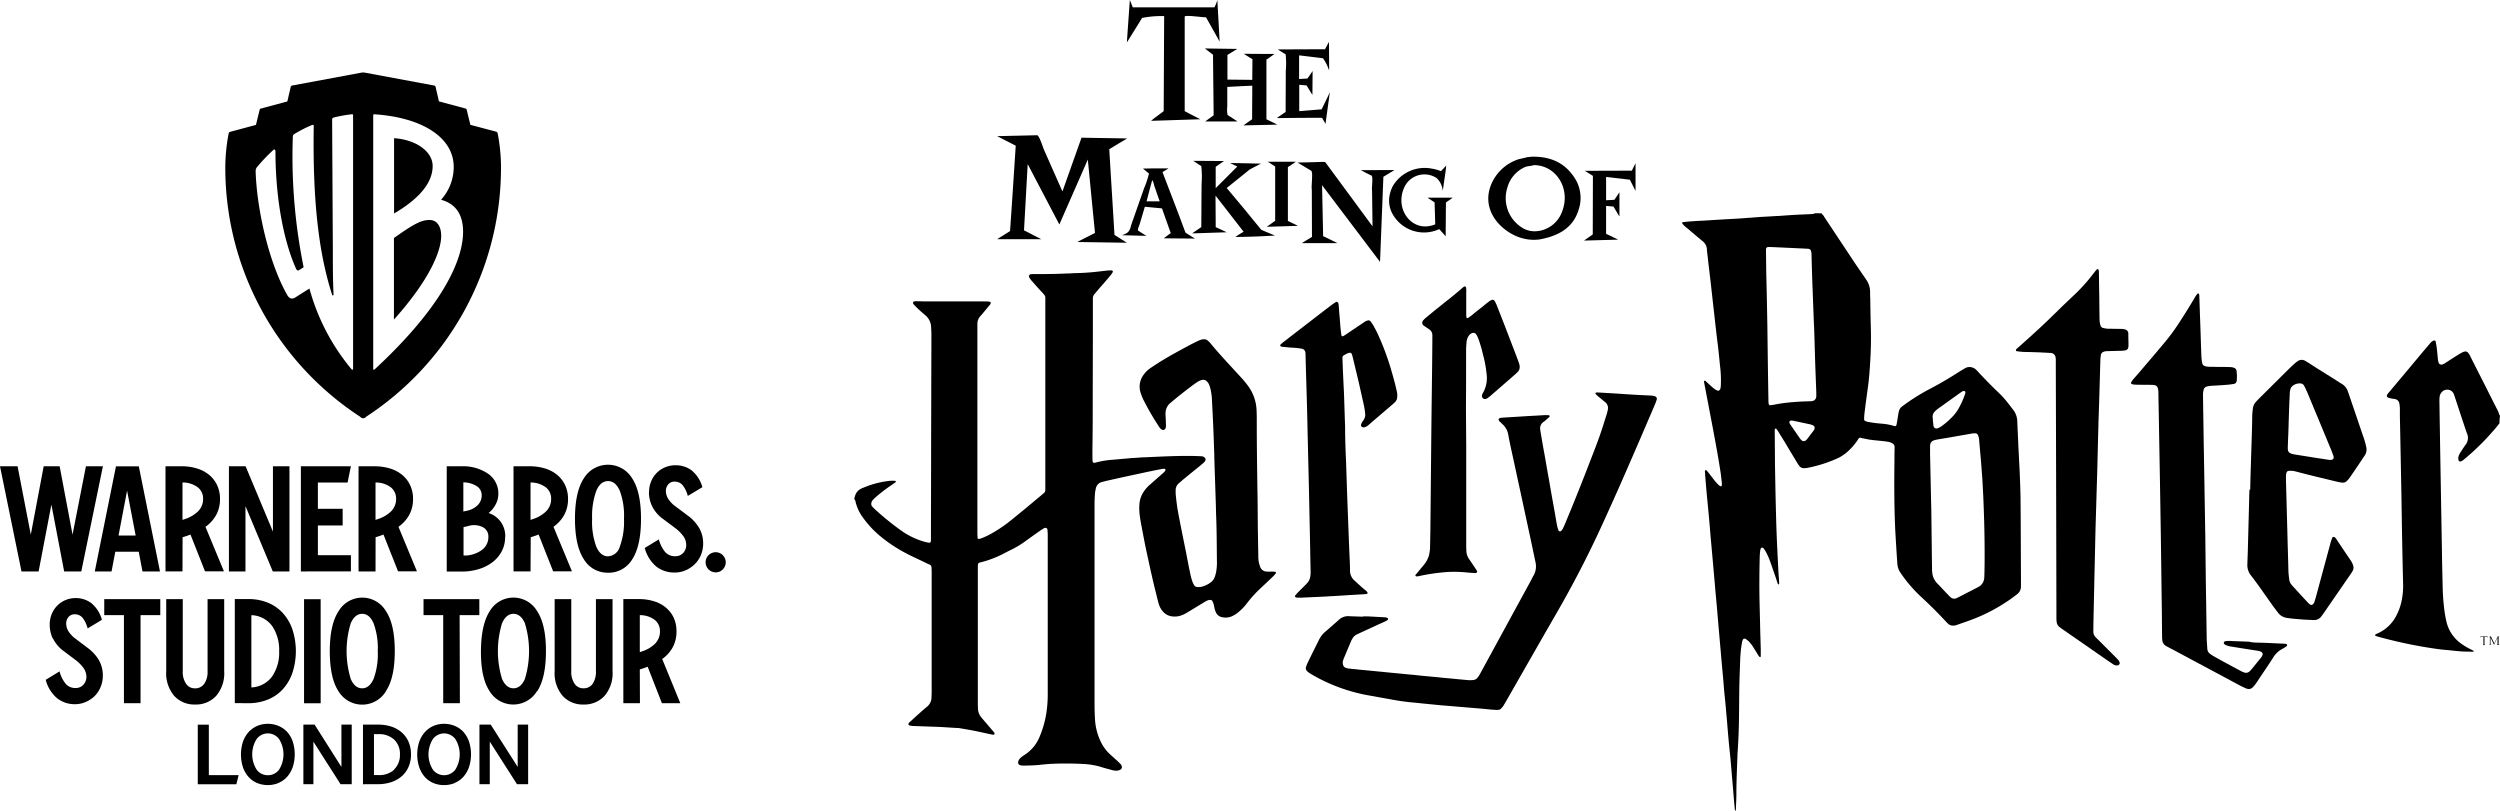 <?xml version="1.0" encoding="UTF-8"?><svg xmlns="http://www.w3.org/2000/svg" height="144.625" viewBox="0 0 445.837 144.625" width="445.837"><g data-name="Group 6"><g><g data-name="Group 5"><g data-name="Group 1"><path d="M234.028,93.656c.41.273.793.52,1.2.793.027,1.313.082,2.6.11,3.911-3.966,1.668-7.274-2.516-5.579-6.453a3.949,3.949,0,0,1,5.825-1.8,3.519,3.519,0,0,1,1.094,2.3c.164-1.121.328-2.242.493-3.391.055-.382.082-.765.137-1.149-.3.328-.629.684-.957,1.011a7.307,7.307,0,0,0-1.7-.465,6.6,6.6,0,0,0-6.891,3.145,6.125,6.125,0,0,0-.629,2.133,4.9,4.9,0,0,0,.548,2.735,6.417,6.417,0,0,0,8.367,2.789c.383.41.766.82,1.121,1.257l.027.028c.027-2,.027-4.02.055-6.043.41-.274.793-.547,1.2-.849h-4.43v.055Z" data-name="Path 1" transform="translate(20.614 -58.355)"/><path d="M185.879,99.867c-.82-.328-1.613-.657-2.433-1.011-.958-1.149-1.915-2.324-2.844-3.473-1.121-1.34-2.215-2.653-3.336-3.993,1.367-1.094,2.735-2.187,4.074-3.281.657-.355,1.341-.711,2-1.039a.084.084,0,0,0,.055-.027c-1.832-.027-3.692-.082-5.524-.11.41.219.82.41,1.231.6,0,.027.028.027.028.055L175.3,91.418v-3.8c.493-.355.984-.684,1.477-1.039h.055c-1.859,0-3.692-.028-5.551-.028.493.3.957.629,1.45.93a17.214,17.214,0,0,1,.055,3.172c-.027,2.571-.027,5.141-.055,7.711l-1.559,1.067c0,.027-.027.027-.027.054,2.024-.054,4.047-.137,6.071-.191v-.028c-.629-.3-1.258-.6-1.915-.9,0-1.859-.028-3.719-.028-5.578h.028c1.668,2.133,3.308,4.265,4.977,6.4-.493.3-.985.6-1.477.929,2.378,0,4.73-.11,7.082-.246Zm-7.055.355Z" data-name="Path 2" transform="translate(41.5 -57.866)"/><path d="M196.108,97.367v-9.6c.437-.3.875-.6,1.34-.9,0-.028,0-.028.028-.055h-4.949c.437.273.875.574,1.312.847v9.68c-.465.328-.958.684-1.422,1.012,0,.027-.027.027-.027.055l5.469-.164v-.027c-.6-.273-1.176-.573-1.751-.847" data-name="Path 3" transform="translate(33.568 -57.964)"/><path d="M138.785,79.838c-2.707-.055-5.442-.083-8.149-.137-1.121,3.172-2.242,6.317-3.364,9.488v.055h-.055c-1.094-2.461-2.188-4.922-3.281-7.411-.246-.574-.738-2.269-1.176-2.57l-7.164.164c1.094.575,2.187,1.121,3.308,1.7-.328,5.059-.656,10.145-1.011,15.231-.738.466-1.477.929-2.187,1.367a.1.1,0,0,0-.028.082h7.793c-1.039-.52-2.051-1.067-3.09-1.586.219-3.91.437-7.848.656-11.758h.028c1.859,3.555,3.746,7.136,5.606,10.692h.027c1.668-3.829,3.364-7.656,5.032-11.484,0-.028.027-.055.027-.083.437,4.375.848,8.751,1.285,13.1-1.011.52-2.051,1.039-3.063,1.559a.086.086,0,0,0-.027.055c2.925.055,5.852.082,8.778.137l-2.215-1.4c-.3-5.086-.629-10.2-.929-15.286,1.039-.629,2.078-1.258,3.145-1.887.026.028.026,0,.054-.026" data-name="Path 4" transform="translate(62.235 -55.146)"/><path d="M212.365,88.331h0c.656.355,1.285.683,1.941.985.273.6-.055,1.969.055,2.735.028,2.106.055,4.211.082,6.29-2.817-3.8-5.606-7.6-8.422-11.43-.082-.082-.41-.055-.575-.055-1.449.055-2.925.081-4.375.11.82.491,1.668,1.011,2.488,1.5.3.656-.081,2.516.055,3.39,0,2.789.028,5.578.028,8.368-.575.356-1.149.711-1.7,1.04-.027.027-.055.054-.055.081h6.262v-.027c-.82-.41-1.668-.82-2.516-1.23-.055-3.035-.137-6.07-.191-9.078q5.168,6.85,10.337,13.672c.191-5.058.41-10.118.6-15.176l1.887-1.149c0-.027.028-.027.028-.055l-5.933.026Z" data-name="Path 5" transform="translate(30.327 -57.979)"/><path d="M155.537,94.6c.328-1.257.656-2.516,1.012-3.8.219.191.3.766.383,1.039.328.9.629,1.832.957,2.735h-2.351V94.6Zm6.946,5.551c-.328-.875-.656-1.75-.985-2.652-1.039-2.735-2.078-5.442-3.117-8.149.328-.191.684-.41,1.012-.6,0-.028.028-.028.028-.055h-2.3c-.738,0-1.477.028-2.215.028l1.067.9a16.441,16.441,0,0,1-.875,2.626c-.684,1.942-1.367,3.91-2.051,5.852-.519,1.34-.3,2-1.777,2.461,0,.028,0,.028-.027.055,1.422.027,2.844.081,4.266.109-.52-.328-1.011-.629-1.5-.957-.055-.355.246-.875.328-1.2q.45-1.517.9-3.035c1.039.11,2.051.191,3.063.3.519,1.477,1.039,2.954,1.559,4.4-.383.273-.766.574-1.149.847-.027.027-.027.054-.055.081,1.832.027,3.637.027,5.469.055v-.028c-.546-.355-1.094-.683-1.64-1.038" data-name="Path 6" transform="translate(48.928 -58.665)"/><path d="M204.633,61.715c-.465,1.011-.957,2-1.449,3.008-1.34.11-2.652.219-3.993.328v-4.7c.438.027.876.081,1.313.109.328.548.684,1.121,1.039,1.7v.027c0-1.422.028-2.872.028-4.294-.3.465-.6.9-.929,1.34l-1.477.082V55.1c.985.109,2,.246,2.981.355l1.285.165a7.976,7.976,0,0,1,1.039,2.051c.027,0,.027.027.055.027,0-1.668-.028-3.336-.028-5-.246.437-.465.875-.711,1.313-2.817,0-5.605.028-8.422.028.465.3.93.6,1.4.874a15.387,15.387,0,0,1,.027,2.981c0,2.433-.027,4.867-.027,7.3-.52.355-1.012.683-1.5,1.038,0,.028-.027.028-.027.055,2.68-.027,5.332-.055,8.012-.055.191.329.41.684.6,1.039,0,.028.028.028.028.055.245-1.885.518-3.745.765-5.6Z" data-name="Path 7" transform="translate(32.509 -45.227)"/><path d="M187.543,68.1c-.629-.3-1.231-.6-1.86-.9V56.563c.493-.328.958-.683,1.45-1.011h.055c-1.832,0-3.664-.027-5.5-.027v.027c.493.3.985.629,1.5.929,0,1.23-.028,2.461-.028,3.692-1.477-.028-2.953-.028-4.43-.055v-4.4c.6-.355,1.175-.711,1.75-1.067h.055l-5.824-.082c.492.382.957.738,1.449,1.121.027,3.61.081,7.192.11,10.8-.493.356-.958.684-1.422,1.039,0,.027-.028.027-.028.054h5.66v-.027c-.575-.383-1.149-.738-1.723-1.121a4.7,4.7,0,0,1-.055-1.531V61.429c1.477-.082,2.953-.164,4.43-.218h.027c0,2-.027,3.992-.027,5.988-.52.356-1.039.711-1.531,1.094,1.968-.054,3.965-.081,5.934-.137a.036.036,0,0,1,0-.053m-5.962.192Z" data-name="Path 8" transform="translate(40.165 -45.927)"/><path d="M169.135,48.245h0v0Zm-1.012-6.152H153.549c-.164-.438-.328-.876-.52-1.312-.164,2.515-.355,5.031-.52,7.519h.028c.9-1.449,1.8-2.872,2.679-4.32a17.727,17.727,0,0,1,3.938-.328c-.028,5.66-.055,11.293-.082,16.953-.711.547-1.449,1.067-2.16,1.641l-.082.081c2.925-.081,5.825-.191,8.723-.273v-.028c-.9-.464-1.8-.929-2.734-1.422v-16.9c.52-.246,2.953.164,3.8.164.821,1.45,1.641,2.9,2.434,4.348-.137-2.461-.273-4.95-.41-7.41a8.62,8.62,0,0,1-.52,1.286" data-name="Path 9" transform="translate(48.455 -40.781)"/><path d="M291.783,87.249q-.328.656-.656,1.312c-2.789,0-5.551.028-8.34.028v.027c.465.3.93.574,1.4.875,0,3.473-.028,6.973-.028,10.446-.493.328-.957.656-1.449,1.011l-.082.082,6.016-.164v-.027c-.684-.328-1.4-.684-2.106-1.012V94.85c.437.027.875.082,1.312.11.355.574.684,1.121,1.012,1.7.027.027.027.027.055.027V92.417c-.3.465-.6.9-.9,1.341l-1.477.081V89.683c1.423.164,2.816.328,4.238.493.328.656.684,1.339,1.012,2V87.249Z" data-name="Path 10" transform="translate(-.116 -58.127)"/><path d="M268.527,95.105a5.284,5.284,0,0,1-4.621,3.555,4.145,4.145,0,0,1-2.57-.656,6.19,6.19,0,0,1-2.6-7.082,5.613,5.613,0,0,1,3.2-3.719c.465-.192,1.012-.137,1.532-.328,3.965,0,6.618,4.183,5.059,8.23m2.407-5.633c-1.477-2.489-3.828-4.185-7.848-4.1-.273.027-.519.055-.793.081-.493.138-1.011.247-1.5.356a7.958,7.958,0,0,0-4.977,4.621c-1.831,4.7,2.024,8.395,5.333,9.407a7.838,7.838,0,0,0,3.254.3c3.172-.548,5.606-1.859,6.726-4.43a9.574,9.574,0,0,0,.548-1.7,6.589,6.589,0,0,0-.739-4.539" data-name="Path 11" transform="translate(10.069 -57.425)"/></g><g data-name="Group 4"><g data-name="Group 2"><path d="M335.365,101.47c.109.219.328.328.437.547s.274.409.382.6c1.7,2.543,3.392,5.114,5.086,7.656.6.9,1.23,1.8,1.832,2.679.082.11.137.219.219.328a3.782,3.782,0,0,1,.711,2.16c0,.383,0,.793.028,1.176.028,1.832.055,3.637.11,5.469.053,2.051,0,4.129-.137,6.179-.083,1.4-.192,2.789-.383,4.184-.219,1.586-.438,3.2-.629,4.786-.028.3-.055.629-.055.957a.353.353,0,0,0,.273.354,2.454,2.454,0,0,0,.6.165c.355.055.738.11,1.093.164.629.082,1.258.11,1.888.191.355.055.738.137,1.094.22.164.027.3.109.465.137a.267.267,0,0,0,.354-.219c.029-.137.055-.246.083-.382.082-.439.136-.876.218-1.342a6.568,6.568,0,0,1,.138-.71,1.506,1.506,0,0,1,.491-.793c.137-.108.3-.218.437-.328a36.744,36.744,0,0,1,4.512-2.817c1.887-.985,3.692-2.051,5.469-3.2l.821-.492a1.6,1.6,0,0,1,1.449-.137,1.636,1.636,0,0,1,.547.328c.218.219.409.41.6.629,1.121,1.2,2.269,2.379,3.446,3.5a14.6,14.6,0,0,1,1.094,1.149c.519.6.984,1.229,1.476,1.859a3.506,3.506,0,0,1,.766,2.131c.054,1.423.137,2.844.19,4.267q.125,2.46.248,4.922c.055,1.367.11,2.734.137,4.129.055,4.948.055,9.9.082,14.819V168a1.7,1.7,0,0,1-.711,1.422,27.027,27.027,0,0,1-2.324,1.641,30.775,30.775,0,0,1-6.4,3.118c-.684.248-1.34.465-2.024.711a1.6,1.6,0,0,1-.629.11,1.265,1.265,0,0,1-.875-.3,5.009,5.009,0,0,1-.383-.382q-2.051-2.214-4.266-4.266a25.329,25.329,0,0,1-3.882-4.485,3.149,3.149,0,0,1-.547-1.559c-.136-1.86-.246-3.746-.355-5.605-.219-4.32-.219-8.669-.164-12.99,0-.738,0-1.475.028-2.215a.765.765,0,0,0-.41-.711,2.258,2.258,0,0,0-.82-.273c-.41-.082-.848-.11-1.258-.164-.6-.054-1.2-.109-1.8-.191-.437-.055-.875-.165-1.314-.247-.163-.026-.3-.082-.464-.11a.353.353,0,0,0-.355.137.613.613,0,0,0-.082.136,10.518,10.518,0,0,1-1.668,2,7.43,7.43,0,0,1-2.024,1.4,24.44,24.44,0,0,1-5.2,1.667,2.984,2.984,0,0,1-.71.083,1.023,1.023,0,0,1-.9-.41c-.164-.219-.3-.437-.437-.656-.684-1.148-1.4-2.323-2.079-3.473-.436-.71-.9-1.449-1.339-2.16a2.714,2.714,0,0,0-.246-.328c-.028-.027-.11-.054-.137-.027a.117.117,0,0,0-.11.109,2.635,2.635,0,0,0-.028.465c.028,2.133.028,4.294.054,6.426q.042,2.216.083,4.43c.054,2.35.109,4.7.191,7.055.082,2.133.191,4.265.3,6.425.027.684.081,1.367.137,2.051,0,.191.028.382.028.547a.327.327,0,0,1-.083.273c-.055.055-.164-.055-.218-.273a4.828,4.828,0,0,1-.192-.6c-.328-.956-.656-1.914-.985-2.843a13.49,13.49,0,0,0-.875-2.051,4.511,4.511,0,0,0-.382-.6.85.85,0,0,0-.246-.192.228.228,0,0,0-.219.055.846.846,0,0,0-.165.355,12.638,12.638,0,0,0-.109,1.423c-.028,1.314-.055,2.652-.055,3.966-.028,2.789.083,5.6.137,8.395.028,1.341.082,2.707.11,4.047V180.5c0,.027-.055.081-.083.11s-.109,0-.137-.029a1.4,1.4,0,0,1-.191-.245c-.219-.328-.41-.684-.629-1.012-.164-.247-.3-.493-.465-.738a7.9,7.9,0,0,0-.6-.74,4.216,4.216,0,0,0-.547-.436.348.348,0,0,0-.574.191,2.251,2.251,0,0,0-.137.465c-.054.355-.109.738-.164,1.093-.054.574-.109,1.148-.137,1.75-.053,1.75-.137,3.5-.164,5.224-.028,1.8-.028,3.582-.055,5.387-.027,2.024-.109,4.074-.247,6.1a4.911,4.911,0,0,0-.027.629c-.082,2.242-.191,4.485-.191,6.727,0,.876-.055,1.75-.082,2.625a.621.621,0,0,1-.137.465,1.206,1.206,0,0,1-.055-.274c-.137-1.367-.246-2.734-.354-4.1-.165-1.779-.3-3.583-.466-5.36q-.122-1.19-.246-2.38c-.054-.629-.11-1.258-.164-1.887-.081-.875-.137-1.75-.219-2.6-.082-.929-.165-1.832-.247-2.762-.055-.629-.136-1.258-.191-1.887-.082-.874-.137-1.75-.219-2.6-.083-.9-.164-1.777-.247-2.68-.081-.849-.137-1.7-.218-2.516-.083-.957-.165-1.888-.248-2.843-.082-.849-.137-1.7-.219-2.517q-.081-.982-.164-1.968c-.082-.9-.165-1.777-.247-2.68-.082-.849-.136-1.694-.218-2.514l-.165-1.888c-.137-1.53-.273-3.063-.41-4.566-.136-1.477-.246-2.954-.382-4.43-.083-.876-.165-1.75-.247-2.6-.055-.575-.11-1.148-.165-1.75-.109-1.23-.219-2.487-.3-3.719a.342.342,0,0,1,.028-.164.2.2,0,0,1,.109-.109c.029,0,.11,0,.137.026l.411.492c.327.438.683.875,1.011,1.313a6.838,6.838,0,0,0,.874.929.688.688,0,0,0,.192.11.179.179,0,0,0,.246-.137,3.629,3.629,0,0,0,0-.548c-.081-.656-.137-1.312-.246-1.968-.383-2.516-.849-5-1.313-7.492-.52-2.736-1.039-5.442-1.558-8.176-.029-.11-.029-.219-.055-.3,0-.081.028-.191.11-.191.055,0,.11,0,.136.027.411.382.822.766,1.231,1.121a3.415,3.415,0,0,0,.711.52,1.023,1.023,0,0,0,.3.11.26.26,0,0,0,.274-.11.64.64,0,0,0,.191-.41,4.963,4.963,0,0,0,.055-.629,20.509,20.509,0,0,0-.137-3.172c-.083-.711-.137-1.422-.219-2.133-.082-.793-.164-1.586-.274-2.352-.055-.546-.137-1.094-.191-1.641-.192-1.613-.355-3.2-.547-4.813-.164-1.477-.328-2.953-.491-4.4-.137-1.149-.275-2.3-.411-3.473-.055-.575-.137-1.149-.19-1.723a1.835,1.835,0,0,1-.029-.382,2,2,0,0,0-.766-1.422c-.929-.766-1.859-1.559-2.788-2.351a4.055,4.055,0,0,1-.849-.821c-.028-.055,0-.191.055-.191.027,0,.054-.027.081-.027.437-.054.9-.11,1.341-.137.765-.054,1.53-.11,2.3-.137l2.625-.164c1.258-.082,2.543-.137,3.8-.219l3.335-.246c.11,0,.22-.028.329-.028,1.148-.054,2.324-.137,3.473-.191,1.122-.081,2.269-.164,3.39-.219l1.833-.082a7.822,7.822,0,0,0,.792-.055.664.664,0,0,0,.3-.109C334.544,101.47,334.956,101.47,335.365,101.47Zm19.578,52.721h0c.055,3.583.082,7.193.137,10.774a2.546,2.546,0,0,0,.027.466,3.21,3.21,0,0,0,.957,2.106c.629.628,1.23,1.313,1.859,1.942a3.312,3.312,0,0,0,.437.437.96.96,0,0,0,1.094.192l.492-.248q1.517-.777,3.036-1.558a4.694,4.694,0,0,0,.492-.273,1.822,1.822,0,0,0,.792-.958,2.471,2.471,0,0,0,.137-.766c0-.355.028-.684.028-1.039.082-4.457-.028-8.915-.219-13.371-.055-1.038-.109-2.051-.164-3.091-.082-1.065-.164-2.16-.247-3.226-.109-1.231-.219-2.462-.328-3.719a2.292,2.292,0,0,0-.218-.847.483.483,0,0,0-.438-.3,3.164,3.164,0,0,0-.875.082l-3.281.574c-.9.165-1.832.3-2.734.465a3.939,3.939,0,0,0-.6.164.952.952,0,0,0-.574.71,2.809,2.809,0,0,0-.028.466v1.257C354.807,147.766,354.862,150.992,354.944,154.191Zm-29.231-32.649h0c.054,4.4.109,8.833.191,13.234a3.543,3.543,0,0,0,.027.547.538.538,0,0,0,.055.219c.029.11.137.192.219.164.219-.027.409-.055.629-.081a24,24,0,0,1,2.434-.383c1.312-.137,2.625-.219,3.965-.245a1.632,1.632,0,0,0,.384-.028.857.857,0,0,0,.82-.9v-.711q-.08-2.133-.164-4.266c-.082-2.379-.137-4.757-.219-7.137a2.483,2.483,0,0,0-.028-.465l-.246-6.481c-.082-2.024-.137-4.074-.192-6.1a1.624,1.624,0,0,0-.028-.382,1.031,1.031,0,0,0-.053-.3.525.525,0,0,0-.439-.41,1.323,1.323,0,0,0-.328-.028c-.929-.055-1.859-.082-2.761-.137-.821-.028-1.64-.082-2.461-.109-.52-.028-1.067-.055-1.586-.055-.328,0-.465.136-.465.492v.466c.028,1.313.028,2.652.055,3.965C325.6,115.47,325.658,118.506,325.713,121.541Zm29.5,16.653h0c.028.354.083.738.11,1.094a.518.518,0,0,0,.055.219.526.526,0,0,0,.628.327,2.881,2.881,0,0,0,.9-.491,12.94,12.94,0,0,0,1.832-1.614,7.4,7.4,0,0,0,1.2-1.668,15.182,15.182,0,0,0,1.038-2.378c.028-.083.028-.164.055-.219a.28.28,0,0,0-.355-.3,1.885,1.885,0,0,0-.219.081c-.164.11-.355.247-.52.356-.738.547-1.5,1.067-2.242,1.614-.464.328-.956.684-1.422,1.011a6.2,6.2,0,0,0-.657.547,1.369,1.369,0,0,0-.437.985A2.542,2.542,0,0,1,355.217,138.195Zm-25.157.246h-.137a.3.3,0,0,0-.273.383.866.866,0,0,0,.136.273c.574.848,1.176,1.7,1.75,2.544a2.771,2.771,0,0,0,.274.3.56.56,0,0,0,.793,0,1.676,1.676,0,0,0,.219-.219c.383-.493.766-1.013,1.149-1.5a1.327,1.327,0,0,0,.137-.274.5.5,0,0,0-.247-.656c-.137-.055-.3-.11-.437-.165-1.038-.218-2.051-.437-3.09-.656A1.175,1.175,0,0,0,330.06,138.441Z" data-name="Path 12" transform="translate(-10.529 -63.435)"/><path d="M529.885,152.423c-.739.985-1.586,1.888-2.434,2.817a44.19,44.19,0,0,1-3.692,3.473,4.544,4.544,0,0,1-.573.437,1,1,0,0,1-.3.11.3.3,0,0,1-.3-.192,1.356,1.356,0,0,1,.055-.929,3.739,3.739,0,0,1,.355-.63c.247-.382.492-.766.739-1.121a2,2,0,0,0,.3-2.242c-.765-2.243-1.5-4.512-2.242-6.754a1.394,1.394,0,0,0-.163-.356,1.031,1.031,0,0,0-.329-.356,1.294,1.294,0,0,0-1.777.274,1.456,1.456,0,0,0-.328.793,6.536,6.536,0,0,0-.028,1.038c.028,2.407.082,4.813.11,7.219q.083,4.677.164,9.352.083,4.759.164,9.517c.028,2.269.082,4.54.137,6.808a37.444,37.444,0,0,0,.329,4.267q.122.9.327,1.8a6.624,6.624,0,0,0,2.462,3.855,11.248,11.248,0,0,0,1.832,1.121,5.7,5.7,0,0,1,.547.3c.028,0,.028.028.028.055,0,.054-.028.109-.083.109-.656-.027-1.312-.027-1.968-.054-.875-.055-1.723-.164-2.6-.247-1.2-.083-2.407-.274-3.61-.464a82.1,82.1,0,0,1-8.833-1.942,2.116,2.116,0,0,1-.437-.165c-.028,0-.055-.054-.055-.054a.211.211,0,0,1,.055-.137,1.466,1.466,0,0,1,.356-.191,6.9,6.9,0,0,0,3.39-3.2,9.811,9.811,0,0,0,.929-2.6,12.732,12.732,0,0,0,.273-3.063c-.082-3.555-.163-7.137-.218-10.692-.028-1.75-.055-3.5-.082-5.223-.083-4.267-.165-8.5-.247-12.771-.028-.875-.028-1.749-.028-2.625a5,5,0,0,0-.11-.929.934.934,0,0,0-.767-.711c-.3-.054-.629-.082-.929-.164a1.356,1.356,0,0,1-.355-.137.319.319,0,0,1-.137-.41,1.191,1.191,0,0,1,.109-.191,2.9,2.9,0,0,1,.247-.3c1.942-2.324,3.911-4.648,5.852-7q.7-.821,1.4-1.641a2.21,2.21,0,0,1,.656-.575c.11-.081.383,0,.41.137.082.356.137.738.191,1.094.082.629.137,1.258.192,1.887a4.223,4.223,0,0,0,.165.847.515.515,0,0,0,.574.3,1.689,1.689,0,0,0,.629-.3c.765-.492,1.558-1.011,2.351-1.5.219-.137.466-.274.684-.382a1.6,1.6,0,0,1,.383-.136.619.619,0,0,1,.629.218,2.946,2.946,0,0,1,.437.739c.656,1.285,1.312,2.6,1.969,3.882.9,1.778,1.777,3.528,2.679,5.305a5.581,5.581,0,0,1,.493,1.175c0,.028.082.055.11.11A7.616,7.616,0,0,0,529.885,152.423Z" data-name="Path 13" transform="translate(-84.129 -76.953)"/><path d="M74.93,158.408c.055-.192.109-.355.164-.548a2.046,2.046,0,0,1,1.012-1.175,2.134,2.134,0,0,1,.437-.192,16.486,16.486,0,0,1,4.266-1.175,6.216,6.216,0,0,1,1.422-.055c.027,0,.082.055.11.083,0,.028,0,.109-.028.137a1.243,1.243,0,0,1-.191.165,5.677,5.677,0,0,0-.52.355,26.412,26.412,0,0,0-2.953,2.269c-.164.137-.3.3-.437.437a.978.978,0,0,0-.246.657.6.6,0,0,0,.137.437,3.856,3.856,0,0,0,.328.355,47.516,47.516,0,0,0,5.168,4.185,13.689,13.689,0,0,0,4.02,1.831c.219.055.465.083.711.137a.349.349,0,0,0,.246-.191,2.8,2.8,0,0,0,.028-.466V163.6c.027-7.712.027-15.451.055-23.162,0-3.691.027-7.41.027-11.1,0-.52-.027-1.067-.055-1.586a2.845,2.845,0,0,0-1.011-2c-.382-.328-.766-.656-1.121-.984-.328-.3-.657-.629-.958-.958a.514.514,0,0,1-.137-.273.256.256,0,0,1,.137-.246,2.034,2.034,0,0,1,.711-.055c.437,0,.9.027,1.34.027H97.9c.355,0,.684,0,1.039.027.081,0,.137.055.219.055a.275.275,0,0,1,.109.191.611.611,0,0,1-.164.355c-.382.437-.738.9-1.121,1.339-.191.246-.41.493-.629.738a2.021,2.021,0,0,0-.465,1.231v37.353c0,.3.028.573.028.875,0,.137.164.219.3.191a1.941,1.941,0,0,0,.383-.109,13.414,13.414,0,0,0,2.27-1.122,24.145,24.145,0,0,0,2.926-2.022c.82-.656,1.641-1.341,2.46-2,.985-.82,2-1.668,2.981-2.487.191-.165.355-.3.547-.466a.686.686,0,0,0,.219-.491v-33.69c0-.9.109-.847-.6-1.613-.6-.629-1.176-1.285-1.75-1.941a3.032,3.032,0,0,1-.547-.766.373.373,0,0,1,.273-.493,4.91,4.91,0,0,1,.629-.027c1.121,0,2.215,0,3.336-.027.848,0,1.7-.055,2.543-.082.382,0,.793-.027,1.176-.054a41.789,41.789,0,0,0,4.512-.3c.465-.055.957-.109,1.422-.164.3-.028.575-.028.875-.028a.236.236,0,0,1,.164.3,5.715,5.715,0,0,1-.355.52c-.6.738-1.231,1.45-1.859,2.161-.355.41-.711.847-1.067,1.257a1.168,1.168,0,0,0-.273.793v4.841c0,5.305-.028,10.637-.028,15.941,0,2.133-.027,4.294-.055,6.427,0,.546,0,1.121.027,1.668a.543.543,0,0,0,.082.3.229.229,0,0,0,.191.11.952.952,0,0,0,.3-.055,16.745,16.745,0,0,1,3.281-.519l2.762-.246a7.833,7.833,0,0,1,.793-.054c.52-.029,1.067-.083,1.586-.11h.164c3.226-.137,6.453-.328,9.68-.219.219,0,.41.027.629.027a.826.826,0,0,1,.493.219.445.445,0,0,1,.109.629,2.756,2.756,0,0,1-.246.3c-.246.219-.492.41-.738.629-.929.738-1.859,1.5-2.762,2.241-.328.274-.656.548-.957.822a1.58,1.58,0,0,0-.547,1.258,7.706,7.706,0,0,0,.055,1.121c.11,1.122.273,2.271.493,3.364.41,2.16.848,4.294,1.285,6.454.246,1.23.465,2.489.738,3.746a13.032,13.032,0,0,0,.355,1.394,4.16,4.16,0,0,0,.356.793.687.687,0,0,0,.574.354,2.417,2.417,0,0,0,.875-.081,4.546,4.546,0,0,0,1.614-.82,2.009,2.009,0,0,0,.6-.822,5.936,5.936,0,0,0,.355-1.531,9.2,9.2,0,0,0,.055-1.5c-.027-2.68-.027-5.333-.137-8.012-.027-.657-.027-1.313-.055-1.97-.082-2.843-.192-5.714-.274-8.558v-.328c-.081-2.106-.136-4.24-.246-6.343-.055-1.122-.11-2.215-.164-3.337a10.553,10.553,0,0,0-.273-2.051,6.4,6.4,0,0,0-.219-.684,1.747,1.747,0,0,0-.382-.6.93.93,0,0,0-1.012-.273,3.475,3.475,0,0,0-.656.3c-.274.164-.519.355-.793.547-1.2.9-2.406,1.831-3.555,2.789-.191.164-.355.3-.547.464a2.361,2.361,0,0,0-.848,1.887,6.277,6.277,0,0,0,.027.711c.028.464.028.956.055,1.421a1.278,1.278,0,0,1-.082.465.449.449,0,0,1-.711.219,1.686,1.686,0,0,1-.246-.219,1.991,1.991,0,0,1-.274-.383,45.133,45.133,0,0,1-2.734-4.73,10.043,10.043,0,0,1-.493-1.257,3.518,3.518,0,0,1,.6-3.227,4.8,4.8,0,0,1,1.2-1.149c.575-.383,1.149-.766,1.723-1.121,1.531-.958,3.117-1.806,4.676-2.653.547-.3,1.122-.6,1.7-.875a7.026,7.026,0,0,1,.793-.355,2.037,2.037,0,0,1,.711-.11.866.866,0,0,1,.52.191,2.976,2.976,0,0,1,.52.492c1.8,2.188,3.773,4.238,5.661,6.317.41.465.793.929,1.149,1.422a7.875,7.875,0,0,1,1.449,4.456c.027.6.027,1.2.027,1.834,0,3.882.055,7.765.11,11.648.055,2.517.055,5.031.082,7.52q.041,2.379.082,4.759a5.041,5.041,0,0,0,.164,1.421c.055.164.11.355.164.52a1.275,1.275,0,0,0,1.23.849c.328.027.629,0,.957,0,.164,0,.328.027.465.027a.2.2,0,0,1,.136.3c-.136.164-.273.329-.41.466-.711.683-1.422,1.367-2.133,2.024a21.664,21.664,0,0,0-2.625,2.87,9.037,9.037,0,0,1-1.313,1.394,4.972,4.972,0,0,1-1.094.766,2.825,2.825,0,0,1-2.16.246,1.416,1.416,0,0,1-.82-.6,2.877,2.877,0,0,1-.328-.793c-.082-.274-.109-.574-.191-.847a3.5,3.5,0,0,0-.219-.575.387.387,0,0,0-.382-.218,1.227,1.227,0,0,0-.547.109,5.541,5.541,0,0,0-.684.383c-.957.574-1.886,1.148-2.844,1.723a5.374,5.374,0,0,1-1.2.573,3.37,3.37,0,0,1-1.559.137,2.484,2.484,0,0,1-1.641-.9,3.44,3.44,0,0,1-.738-1.4c-.164-.547-.3-1.121-.437-1.7-.575-2.242-1.067-4.511-1.559-6.781-.384-1.723-.711-3.473-1.039-5.2-.137-.738-.273-1.449-.356-2.187a9.52,9.52,0,0,1-.027-1.968,4.554,4.554,0,0,1,.82-2.188,6.007,6.007,0,0,1,1.121-1.23c.684-.6,1.394-1.231,2.078-1.832a3.65,3.65,0,0,0,.464-.437c.055-.055.081-.137.137-.192.055-.109-.028-.3-.137-.3a2.535,2.535,0,0,0-.464.027c-1.122.219-2.215.437-3.336.684-2.051.437-4.074.875-6.125,1.339-.41.083-.82.192-1.23.3a1.46,1.46,0,0,0-1.121,1.2,7.631,7.631,0,0,0-.137.765q-.082.984-.082,1.969v35.686c0,.929.028,1.859.082,2.761a10.611,10.611,0,0,0,.9,3.666,7.4,7.4,0,0,0,1.777,2.515c.465.437.956.849,1.422,1.286l.493.491a.807.807,0,0,1,.191.41.494.494,0,0,1-.246.546,1.512,1.512,0,0,1-.766.192,3.134,3.134,0,0,1-1.011-.192c-.575-.135-1.121-.3-1.668-.464a12.587,12.587,0,0,0-2.872-.52,57.008,57.008,0,0,0-5.716-.056c-.793.028-1.586.111-2.378.192-.93.109-1.859.109-2.762.137a4.949,4.949,0,0,1-.629-.055.51.51,0,0,1-.41-.711,1.266,1.266,0,0,1,.384-.6,3.448,3.448,0,0,1,.355-.3L105.5,204a6.858,6.858,0,0,0,2.434-2.981,18.454,18.454,0,0,0,1.2-4.021,22.038,22.038,0,0,0,.3-3.8v-28.3c0-.328-.028-.629-.055-.957a.362.362,0,0,0-.492-.272,1.9,1.9,0,0,0-.41.218c-.492.328-.957.656-1.422.983-.574.411-1.149.821-1.75,1.259a16.869,16.869,0,0,1-2.434,1.449c-.3.136-.6.3-.929.464a18.84,18.84,0,0,1-4.648,1.8.379.379,0,0,0-.3.328,1.918,1.918,0,0,0-.028.382v24.5c0,.329.028.63.028.957a2.63,2.63,0,0,0,.6,1.45c.575.683,1.176,1.367,1.75,2.05.164.192.355.41.52.6.055.055.055.137.082.219a.208.208,0,0,1-.164.218,1.65,1.65,0,0,1-.384-.054c-.929-.192-1.859-.41-2.789-.6-.957-.191-1.914-.355-2.9-.519a1.323,1.323,0,0,0-.328-.028c-1.067-.055-2.106-.137-3.172-.192l-4.594-.164a4.947,4.947,0,0,1-.629-.054.671.671,0,0,1-.3-.11.214.214,0,0,1-.082-.274.853.853,0,0,1,.191-.246c.219-.192.437-.383.656-.6.793-.711,1.559-1.422,2.379-2.1a2.179,2.179,0,0,0,.875-1.779c0-.274.028-.518.028-.793V171.864c0-.383,0-.74-.028-1.122a.536.536,0,0,0-.356-.547c-.3-.109-.575-.274-.875-.409-1.011-.492-2.051-.957-3.063-1.477a26.423,26.423,0,0,1-5-3.308,17.61,17.61,0,0,1-3.035-3.335,7.513,7.513,0,0,1-1.258-2.872A1.082,1.082,0,0,1,74.93,158.408Z" data-name="Path 14" transform="translate(77.415 -69.512)"/><path d="M214.094,192.4h.382c1.011.055,2,.11,3.008.164a1.134,1.134,0,0,1,.52.137.206.206,0,0,1,.028.328,2.139,2.139,0,0,1-.41.246c-.465.219-.957.438-1.45.656-1.094.52-2.215,1.012-3.308,1.532-.109.055-.246.11-.355.165a1.771,1.771,0,0,0-.738.683,3.5,3.5,0,0,0-.356.711c-.41.956-.793,1.887-1.2,2.844-.055.11-.082.247-.137.383a1.259,1.259,0,0,0-.027.711.754.754,0,0,0,.465.6,3.586,3.586,0,0,0,.519.137c.6.081,1.2.11,1.8.191.875.082,1.75.164,2.6.246.738.083,1.477.137,2.215.219,1.038.11,2.051.191,3.09.3.765.082,1.531.136,2.3.219.738.081,1.476.164,2.215.218.738.083,1.477.137,2.215.219,1.039.109,2.106.191,3.145.3l1.8.164a4.752,4.752,0,0,0,.875-.027,1.057,1.057,0,0,0,.793-.466,3.316,3.316,0,0,0,.273-.382,4.5,4.5,0,0,0,.274-.492c2.844-5.2,5.66-10.391,8.5-15.587.246-.437.464-.875.711-1.34a2.132,2.132,0,0,1,.191-.355,3.269,3.269,0,0,0,.356-2.38c-.273-1.286-.547-2.6-.82-3.884q-.9-4.183-1.8-8.367c-.574-2.6-1.121-5.224-1.7-7.821-.192-.9-.383-1.8-.547-2.705a3.165,3.165,0,0,0-.957-1.778c-.219-.192-.41-.411-.629-.6a.688.688,0,0,1-.11-.192.264.264,0,0,1,.137-.328,1.2,1.2,0,0,1,.3-.082c.547-.055,1.094-.082,1.668-.11.711-.054,1.422-.081,2.133-.137,1.258-.081,2.543-.137,3.8-.219a7.435,7.435,0,0,1,.793,0c.137,0,.246.054.246.137.027.109-.055.191-.137.273-.3.246-.6.547-.9.765a1.362,1.362,0,0,0-.629,1.423c.027.137.027.274.055.382.219,1.312.437,2.6.684,3.911.246,1.339.465,2.706.711,4.047s.465,2.706.711,4.047.492,2.706.711,4.047c.055.3.109.629.192.929a5.035,5.035,0,0,0,.191.6.3.3,0,0,0,.465.082,2.581,2.581,0,0,0,.247-.3c.164-.328.328-.657.464-1.012,1.559-3.692,3.036-7.438,4.485-11.184.738-1.915,1.5-3.827,2.133-5.8.274-.822.52-1.668.793-2.487.082-.248.137-.52.192-.768a1.347,1.347,0,0,0-.465-1.422c-.41-.328-.82-.683-1.231-1.012-.164-.137-.3-.273-.464-.437-.028-.027-.028-.11-.028-.137a.118.118,0,0,1,.11-.109,1.24,1.24,0,0,1,.3-.027c.957.054,1.887.11,2.844.164.985.055,1.942.137,2.925.191,1.2.082,2.434.137,3.637.192a2.664,2.664,0,0,1,.793.137.474.474,0,0,1,.328.547c-.11.355-.246.711-.383,1.038-1.4,3.255-2.789,6.509-4.211,9.763-1.7,3.937-3.446,7.848-5.223,11.732q-3.691,8.038-8.121,15.7c-3.035,5.249-6.016,10.5-9.024,15.75-.137.219-.273.466-.41.684-.11.164-.273.328-.41.491a.579.579,0,0,1-.41.192,1.891,1.891,0,0,1-.547.028c-.438-.028-.9-.055-1.341-.11-.383-.028-.793-.081-1.176-.11-1.64-.137-3.254-.274-4.895-.409-.875-.082-1.75-.138-2.6-.219l-2.516-.247c-.629-.055-1.258-.137-1.887-.192a41.914,41.914,0,0,1-4.484-.628c-1.285-.219-2.543-.466-3.828-.685a30.768,30.768,0,0,1-9.926-3.637c-.247-.137-.492-.3-.738-.464a1.914,1.914,0,0,1-.328-.328.684.684,0,0,1-.109-.6c.082-.218.164-.464.246-.655.683-1.423,1.394-2.843,2.106-4.265a4.31,4.31,0,0,1,1.067-1.368c.82-.711,1.641-1.423,2.433-2.132a2.4,2.4,0,0,1,1.887-.657l2.3.082A2.063,2.063,0,0,1,214.094,192.4Z" data-name="Path 15" transform="translate(29.446 -82.479)"/><path d="M460.589,186.55c.355,0,.82.027,1.285.027l3.637.164c.11,0,.219.028.3.028.137.027.3.137.274.219a.316.316,0,0,1-.165.247,4.323,4.323,0,0,1-.6.382A4.191,4.191,0,0,0,463.6,189.2c-.82,1.287-1.7,2.571-2.544,3.829-.191.3-.409.629-.629.929a4.571,4.571,0,0,1-.464.548.968.968,0,0,1-1.094.245,1.312,1.312,0,0,1-.355-.137c-.383-.192-.767-.355-1.149-.573-3.719-2-7.464-3.993-11.184-5.989-.383-.219-.793-.41-1.2-.63a3.182,3.182,0,0,0-.409-.219,1.358,1.358,0,0,1-.766-1.2,6.125,6.125,0,0,1-.028-.711c-.027-1.7-.027-3.39-.055-5.086-.055-4.157-.109-8.314-.164-12.443-.054-3.39-.109-6.753-.164-10.145q-.081-4.594-.164-9.187c-.028-2.133-.083-4.294-.11-6.426a2.653,2.653,0,0,0-.137-.93.7.7,0,0,0-.52-.437,3.119,3.119,0,0,0-.71-.055c-.738-.027-1.476,0-2.215-.027a7.775,7.775,0,0,1-.792-.027,1.007,1.007,0,0,1-.384-.11c-.081-.027-.164-.191-.11-.273.11-.164.191-.3.3-.464l1.149-1.313c1.53-1.8,3.063-3.582,4.566-5.387a34.474,34.474,0,0,0,2.407-3.254c1.038-1.586,2.051-3.2,3.009-4.84.109-.191.273-.383.409-.574.028-.028.11-.055.137-.028.055,0,.082.055.109.082a.445.445,0,0,1,.055.137,1.879,1.879,0,0,1,.028.383c.054,1.313.082,2.652.137,3.965.082,2.133.137,4.294.218,6.426a11.287,11.287,0,0,0,.137,1.34c.028.081.028.164.055.219a.746.746,0,0,0,.382.382,2.738,2.738,0,0,0,.929.137c.52,0,1.067.027,1.586.027.63,0,1.258,0,1.915.027a2.22,2.22,0,0,1,.848.137.654.654,0,0,1,.41.439.349.349,0,0,1,.027.164,8.429,8.429,0,0,1,.027,1.668.617.617,0,0,1-.547.6c-.328.055-.683.109-1.011.137-.984.081-1.941.137-2.927.191a4.2,4.2,0,0,0-.847.137.707.707,0,0,0-.547.519,3.241,3.241,0,0,0-.137,1.012c0,.765.028,1.531.028,2.3.055,2.79.082,5.606.137,8.395q.124,7.344.246,14.657.041,3.65.082,7.3c.055,3.556.11,7.082.165,10.638,0,.656.081,1.313.11,1.969a1.157,1.157,0,0,0,.491.875,5.659,5.659,0,0,0,.52.355c.437.248.875.492,1.312.74,1.149.629,2.324,1.257,3.5,1.886a3.385,3.385,0,0,0,.711.328.928.928,0,0,0,1.039-.219,4.227,4.227,0,0,0,.328-.354c.548-.657,1.066-1.314,1.613-1.97a2.227,2.227,0,0,0,.328-.547.482.482,0,0,0-.192-.547,2.178,2.178,0,0,0-.821-.246c-1.423-.218-2.871-.437-4.321-.684a4.155,4.155,0,0,1-1.149-.274.9.9,0,0,1-.382-.273c-.055-.11-.055-.3.055-.356a.579.579,0,0,1,.3-.108,4.685,4.685,0,0,1,.629-.028c1.176.054,2.326.083,3.5.137A6.026,6.026,0,0,0,460.589,186.55Z" data-name="Path 16" transform="translate(-58.203 -71.949)"/><path d="M425.561,130.312v.6a1.661,1.661,0,0,1-.028.382.638.638,0,0,1-.52.547,5.492,5.492,0,0,1-.956.081c-.657.028-1.314.028-1.97.055a4.586,4.586,0,0,0-.628.028,1.894,1.894,0,0,0-.384.11.76.76,0,0,0-.437.519c-.027.246-.054.465-.082.711-.028.957-.055,1.914-.082,2.844-.082,2.9-.164,5.825-.273,8.724v.328c-.082,2.816-.137,5.66-.219,8.477-.082,2.734-.164,5.5-.246,8.231,0,.3-.027.574-.027.875-.083,3.118-.137,6.235-.22,9.352-.054,3.008-.137,6.016-.191,9.023v.875a1.383,1.383,0,0,0,.41.93c.136.137.273.272.382.382l3.254,3.254c.137.137.3.3.437.466a1.5,1.5,0,0,1,.192.355.414.414,0,0,1-.3.547,1.237,1.237,0,0,1-.3.027,1.2,1.2,0,0,1-.52-.191c-.273-.192-.573-.383-.849-.574-2.734-1.886-5.468-3.8-8.2-5.687-.164-.11-.356-.247-.52-.382a1.284,1.284,0,0,1-.519-.849,4.74,4.74,0,0,1-.055-.629v-.875q-.04-22.15-.11-44.326v-.875a2.549,2.549,0,0,0-.027-.466.911.911,0,0,0-.929-.875c-.984-.055-1.942-.11-2.925-.137-.684-.027-1.367-.027-2.051-.055-.328-.027-.684-.082-1.012-.109a.215.215,0,0,1-.11-.356l.165-.164c.165-.137.328-.274.465-.41,1.831-1.613,3.664-3.281,5.442-5,.793-.766,1.586-1.559,2.38-2.324l1.613-1.532a31.088,31.088,0,0,0,3.719-4.1c.164-.219.328-.409.493-.629.054-.055.137-.081.19-.137a.185.185,0,0,1,.192.081,1.212,1.212,0,0,1,.082.547c.027,1.176.027,2.379.055,3.555.027,1.449.027,2.9.054,4.347a7.461,7.461,0,0,0,.028.793,3.428,3.428,0,0,0,.164.765.594.594,0,0,0,.464.41,3.73,3.73,0,0,0,1.094.137c.684,0,1.369.028,2.051.028a3.114,3.114,0,0,1,.71.082.762.762,0,0,1,.629.738C425.533,129.273,425.533,129.683,425.561,130.312Z" data-name="Path 17" transform="translate(-45.98 -69.362)"/><path d="M471.853,166.317c0-.491.028-1.012.028-1.5.082-2.954.191-5.907.273-8.887.028-.93.055-1.86.055-2.763a12.7,12.7,0,0,1,.137-1.422,1.971,1.971,0,0,1,.52-1.067c.137-.164.3-.3.437-.466,1.7-1.7,3.418-3.39,5.113-5.086.383-.382.793-.765,1.2-1.149a6.751,6.751,0,0,1,.684-.547,1.2,1.2,0,0,1,1.34-.081c.246.137.492.3.738.437.657.438,1.341.876,2,1.286,1.176.738,2.38,1.477,3.555,2.242.083.055.192.109.275.165a2.458,2.458,0,0,1,1.066,1.339c.137.41.273.793.41,1.2.822,2.379,1.613,4.759,2.434,7.137a15.309,15.309,0,0,1,.437,1.613,1.956,1.956,0,0,1-.3,1.5c-.849,1.258-1.7,2.542-2.571,3.8a3.779,3.779,0,0,1-.6.711.97.97,0,0,1-.792.3,6.162,6.162,0,0,1-.711-.11c-1.285-.3-2.571-.629-3.855-.928-1.258-.3-2.516-.629-3.773-.958a3.429,3.429,0,0,0-1.176-.11.469.469,0,0,0-.464.356,2.685,2.685,0,0,0-.082.464v.956q.123,4.555.246,9.107c.054,2.351.137,4.7.191,7.055.027.466.082.956.137,1.423a1.756,1.756,0,0,0,.355.875,4.156,4.156,0,0,0,.3.356c.874.956,1.75,1.914,2.625,2.843a2.125,2.125,0,0,0,.464.41.372.372,0,0,0,.492-.055,1.154,1.154,0,0,0,.247-.382c.081-.219.137-.464.218-.684q1.353-5,2.707-10.009c.082-.245.164-.491.246-.738a.309.309,0,0,1,.519-.082c.028.027.083.082.11.11a.8.8,0,0,1,.137.19c.821,1.232,1.641,2.463,2.489,3.693a3.306,3.306,0,0,1,.491.984,1.216,1.216,0,0,1-.137,1.067,4.589,4.589,0,0,1-.3.466c-1.586,2.3-3.146,4.566-4.731,6.862-.164.248-.328.466-.519.713a1.537,1.537,0,0,1-1.313.628c-.957-.027-1.914-.081-2.844-.164-.656-.054-1.312-.109-1.969-.219a2.374,2.374,0,0,1-1.586-.929c-.3-.409-.6-.793-.9-1.2l-2.38-3.364c-.492-.683-.985-1.367-1.5-2.023a2.964,2.964,0,0,1-.683-2.051q.04-1.19.082-2.38.124-4.676.246-9.352c0-.519.028-1.067.055-1.587Zm6.863-12.2h0c-.028,1.067-.055,2.106-.11,3.172-.026.491-.026,1.011-.054,1.5a2.484,2.484,0,0,0,.028.465.674.674,0,0,0,.328.519,1.61,1.61,0,0,0,.574.219c.3.082.629.11.93.164l3.609.575c.6.081,1.2.191,1.806.273a1.815,1.815,0,0,0,.547,0,.425.425,0,0,0,.355-.52c-.027-.082-.027-.164-.054-.219-.11-.274-.192-.546-.3-.82L483.83,153.3c-.629-1.477-1.231-2.981-1.86-4.457-.164-.355-.328-.711-.52-1.067a.72.72,0,0,0-.574-.382,1.965,1.965,0,0,0-1.531.492,1.024,1.024,0,0,0-.328.547,2.961,2.961,0,0,0-.109.712C478.826,150.813,478.771,152.453,478.716,154.121Z" data-name="Path 18" transform="translate(-70.561 -79.007)"/><path d="M207.9,155.642v.248c.081,2.105.137,4.239.219,6.343.081,2.16.164,4.321.246,6.508,0,.273.027.52.027.793.055,1.039.082,2.051.137,3.09.027.628.055,1.258.055,1.913a2.329,2.329,0,0,0,.793,1.832c.437.409.875.793,1.285,1.176.246.219.52.437.793.657a1.27,1.27,0,0,1,.246.3c.055.055-.027.247-.109.247a1.432,1.432,0,0,1-.3.055c-.957.054-1.914.109-2.844.164-1.2.082-2.434.164-3.637.219-.109,0-.219.027-.328.027-1.532.082-3.063.137-4.594.219-.3,0-.575,0-.875-.028a.239.239,0,0,1-.164-.41c.109-.136.246-.273.355-.409l1.285-1.286c.164-.164.328-.328.493-.519a2.228,2.228,0,0,0,.52-1.121,5.64,5.64,0,0,0,.055-.957c-.055-2.325-.082-4.648-.137-6.973-.055-2.6-.109-5.168-.164-7.765-.055-2.734-.137-5.5-.192-8.231-.055-1.941-.081-3.856-.136-5.8-.082-3.226-.192-6.453-.274-9.679a3.467,3.467,0,0,0-.028-.547.782.782,0,0,0-.684-.683,11.92,11.92,0,0,0-1.422-.165c-.656-.027-1.313-.109-1.969-.164a1.216,1.216,0,0,1-.3-.082.208.208,0,0,1-.055-.328,8.8,8.8,0,0,1,.793-.656c1.832-1.423,3.691-2.844,5.523-4.265.957-.738,1.915-1.477,2.9-2.215.218-.164.437-.3.656-.437.164-.11.356,0,.437.219.028.082.028.165.055.246.055.793.109,1.586.191,2.379.055.766.109,1.531.192,2.3.027.274.081.519.11.793a.2.2,0,0,0,.3.137,3.655,3.655,0,0,0,.547-.328c.929-.629,1.832-1.23,2.762-1.859.219-.136.437-.3.656-.437a1.425,1.425,0,0,1,.438-.164.428.428,0,0,1,.492.164,6.56,6.56,0,0,1,.492.711c.328.6.656,1.2.929,1.832a46.74,46.74,0,0,1,2.379,6.535c.328,1.122.629,2.242.875,3.363a3.184,3.184,0,0,1,.082,1.012,1.348,1.348,0,0,1-.383.929c-.137.136-.273.246-.41.382-1.4,1.2-2.817,2.407-4.211,3.61a1.828,1.828,0,0,1-.793.491.6.6,0,0,1-.382,0,.368.368,0,0,1-.274-.437,1.339,1.339,0,0,1,.137-.355,2.725,2.725,0,0,1,.3-.465,1.618,1.618,0,0,0,.3-1.121,12.722,12.722,0,0,0-.219-1.477q-.45-2.01-.9-4.02c-.355-1.5-.711-2.981-1.066-4.457a6.485,6.485,0,0,0-.191-.684.419.419,0,0,0-.52-.246,3.565,3.565,0,0,0-.574.246c-.629.355-.6.328-.575.985.055,1.7.137,3.39.219,5.059,0,.164.027.328.027.464.082,2.133.137,4.267.219,6.427,0,2.212.082,4.454.191,6.7Z" data-name="Path 19" transform="translate(32.17 -72.844)"/><path d="M243.673,151v17.282c0,.382,0,.738.028,1.121a2.661,2.661,0,0,0,.52,1.559c.41.6.793,1.176,1.2,1.777a2.371,2.371,0,0,1,.164.275c.109.164,0,.355-.219.382a.738.738,0,0,1-.246,0c-.492-.027-1.011-.055-1.5-.11a20.853,20.853,0,0,0-4.129,0,35.362,35.362,0,0,0-4.211.657c-.11.027-.219.027-.3.054-.191.029-.328-.027-.355-.109a.262.262,0,0,1,.109-.274c.465-.547.9-1.094,1.367-1.641a4.8,4.8,0,0,0,.93-1.722,7.246,7.246,0,0,0,.191-1.341c.028-.929.028-1.859.055-2.762.081-7.329.136-14.629.219-21.957.055-4.075.11-8.149.137-12.2v-1.038a1.192,1.192,0,0,0-.492-.958c-.137-.109-.3-.218-.465-.328a5.812,5.812,0,0,1-.52-.356.616.616,0,0,1-.11-1.011,2.977,2.977,0,0,1,.52-.493c.519-.437,1.066-.875,1.586-1.312l3.281-2.625c.493-.41.984-.82,1.449-1.23a1.153,1.153,0,0,1,.192-.164c.137-.082.246-.246.41-.164.219.081.164.3.191.465a6.122,6.122,0,0,1,0,.711v3.5a6.135,6.135,0,0,0,.028.711.2.2,0,0,0,.328.191c.246-.164.465-.328.711-.52.629-.519,1.285-1.039,1.915-1.531.328-.274.656-.547.985-.793a2.206,2.206,0,0,1,.547-.328.4.4,0,0,1,.547.164,4.875,4.875,0,0,1,.411.848l1.476,3.773c.738,1.941,1.5,3.883,2.242,5.852.109.3.219.6.3.9a1.6,1.6,0,0,1,.027.629,1.231,1.231,0,0,1-.3.629c-.164.137-.3.3-.465.438l-4.43,3.855a5.83,5.83,0,0,1-.493.383,1.324,1.324,0,0,1-.273.137.553.553,0,0,1-.6-.11.62.62,0,0,1-.137-.574,1.882,1.882,0,0,1,.082-.219,5.383,5.383,0,0,0,.711-3.664,19.44,19.44,0,0,0-.629-3.337,24.01,24.01,0,0,0-.793-2.734,4.854,4.854,0,0,0-.41-.849.628.628,0,0,0-.766-.219,1.367,1.367,0,0,0-.6.52,2.489,2.489,0,0,0-.355,1.039c-.027.438-.082.9-.082,1.341,0,3.527,0,7.027-.027,10.554.026,2.271.026,4.6.053,6.919Z" data-name="Path 20" transform="translate(17.805 -71.21)"/></g><g data-name="Group 3"><path d="M537.71,221.855h1.2s.026.274.026.329c-.026-.165-.109-.247-.218-.247h-.328v1.312a.216.216,0,0,0,.219.165h-.6c.137,0,.191-.081.191-.137v-1.34h-.355c-.081,0-.164.11-.191.247C537.683,222.047,537.683,221.936,537.71,221.855Z" data-name="Path 21" transform="translate(-95.319 -108.376)"/><path d="M540.055,221.9h.383l.6,1.231.6-1.231h.384s-.219,0-.219.11v1.285c0,.082.191.11.191.11h-.573s.191-.028.191-.137v-1.176c-.083.165-.629,1.285-.629,1.285l-.629-1.312v1.23c0,.082.192.11.192.11h-.493s.192-.028.192-.11v-1.285C540.247,221.9,540.083,221.9,540.055,221.9Z" data-name="Path 22" transform="translate(-96.214 -108.392)"/></g></g></g></g><g data-name="logo-primary-wbstl copy"><path d="M165.554,516.827a5.759,5.759,0,0,1-2.318,1.408l-.45.159v-6.6a4.3,4.3,0,0,1,2.689.863,2.521,2.521,0,0,1,.905,2,3.04,3.04,0,0,1-.826,2.17m-2.768,4.642.344-.106c.176-.053.353-.111.529-.175s.349-.127.529-.2l2.541,6.5h3.277l-3.224-7.877a6.3,6.3,0,0,0,1.863-2.064,5.829,5.829,0,0,0,.683-2.891,5.682,5.682,0,0,0-.5-2.414,5.21,5.21,0,0,0-1.392-1.8,6.036,6.036,0,0,0-2.117-1.128,8.927,8.927,0,0,0-2.7-.387h-2.769v18.56h2.959Zm-8.4,2.557a1.916,1.916,0,0,1-1.641.81,1.858,1.858,0,0,1-1.587-.81,3.746,3.746,0,0,1-.593-2.239V508.929H147.6v12.859a6.21,6.21,0,0,0,1.429,4.4,4.823,4.823,0,0,0,3.706,1.54,4.891,4.891,0,0,0,3.763-1.54,6.209,6.209,0,0,0,1.429-4.4V508.929h-2.964v12.859a3.755,3.755,0,0,1-.588,2.239m-16.151-.848a16.976,16.976,0,0,1,0-9.957q.746-1.667,2.033-1.668t2.032,1.668a16.971,16.971,0,0,1,0,9.957q-.746,1.657-2.032,1.657t-2.033-1.657m6.273,2.176q1.545-2.377,1.551-7.147t-1.588-7.157a4.9,4.9,0,0,0-8.417,0q-1.557,2.381-1.588,7.157t1.551,7.147a4.938,4.938,0,0,0,8.438,0m-13.79-13.562h3.515v-2.864h-9.952v2.864h3.51v15.7H130.7Zm-19.412,11.386a16.981,16.981,0,0,1,0-9.957q.746-1.667,2.033-1.668t2.027,1.668a12.788,12.788,0,0,1,.752,4.987,12.659,12.659,0,0,1-.752,4.971c-.5,1.106-1.175,1.657-2.027,1.657s-1.535-.529-2.033-1.657m6.252,2.176q1.593-2.35,1.594-7.147t-1.588-7.157a4.9,4.9,0,0,0-8.412,0q-1.588,2.381-1.588,7.157t1.546,7.147a4.945,4.945,0,0,0,8.47,0m-11.647-16.41H102.91V527.5h2.964Zm-8.681,13.811a4.8,4.8,0,0,1-3.674,1.922V511.793a4.765,4.765,0,0,1,3.706,1.938,7.541,7.541,0,0,1,1.249,4.51,7.449,7.449,0,0,1-1.281,4.521m-4.235,4.732a9.166,9.166,0,0,0,3.435-.624,7.333,7.333,0,0,0,2.689-1.816,8.466,8.466,0,0,0,1.742-2.928,12.459,12.459,0,0,0,0-7.824,8.325,8.325,0,0,0-1.747-2.943,7.445,7.445,0,0,0-2.684-1.816,9.112,9.112,0,0,0-3.425-.625H90.56v18.56Zm-7.851-3.462a1.915,1.915,0,0,1-1.641.81,1.858,1.858,0,0,1-1.588-.81,3.706,3.706,0,0,1-.593-2.24V508.929H78.331v12.859a6.216,6.216,0,0,0,1.424,4.4,4.835,4.835,0,0,0,3.706,1.54,4.889,4.889,0,0,0,3.78-1.546,6.209,6.209,0,0,0,1.429-4.4V508.929H85.705v12.859a3.754,3.754,0,0,1-.588,2.239M73.752,511.793h3.52v-2.864H67.278v2.864h3.51v15.7h2.964Zm-15.627,4.134a6.082,6.082,0,0,0,1.938,2.282l2.181,1.641a6.766,6.766,0,0,1,1.323,1.355,2.68,2.68,0,0,1,.53,1.588,2.027,2.027,0,0,1-.53,1.392,1.806,1.806,0,0,1-1.4.6,2.24,2.24,0,0,1-1.8-.794,5.827,5.827,0,0,1-1.059-2.176l-2.467,1.509a6.4,6.4,0,0,0,2.033,3.287,5.03,5.03,0,0,0,3.213,1.059,4.688,4.688,0,0,0,1.9-.4,5.22,5.22,0,0,0,1.588-1.059,5,5,0,0,0,1.059-1.619,5.239,5.239,0,0,0,.392-2.027,5.5,5.5,0,0,0-.694-2.737,7.476,7.476,0,0,0-2.117-2.276l-1.964-1.488a5.131,5.131,0,0,1-1.329-1.349,2.676,2.676,0,0,1-.429-1.434,1.736,1.736,0,0,1,.4-1.149,1.383,1.383,0,0,1,1.117-.493,1.753,1.753,0,0,1,1.456.689,5.289,5.289,0,0,1,.852,1.831l2.541-1.54A5.822,5.822,0,0,0,65,509.665a4.6,4.6,0,0,0-2.859-.916,4.506,4.506,0,0,0-1.784.36,4.459,4.459,0,0,0-1.456.979,4.617,4.617,0,0,0-.985,1.5,4.893,4.893,0,0,0-.365,1.906,5.9,5.9,0,0,0,.529,2.44" data-name="Path 23" transform="translate(-48.687 -402.088)"/><path d="M228.381,618.576v-7.591l4.849,7.591h1.991v-10.63h-1.864v7.549l-4.812-7.549h-2.006v10.63ZM218.244,616a5.14,5.14,0,0,1,0-5.489,2.5,2.5,0,0,1,3.5-.48,2.471,2.471,0,0,1,.48.48,5.114,5.114,0,0,1,0,5.489,2.516,2.516,0,0,1-3.981,0m3.922,2.335a4.279,4.279,0,0,0,1.519-1.091,5.124,5.124,0,0,0,.99-1.72,7.361,7.361,0,0,0,0-4.547,5.066,5.066,0,0,0-1-1.726,4.292,4.292,0,0,0-1.524-1.059,4.843,4.843,0,0,0-1.922-.381,4.7,4.7,0,0,0-1.916.392A4.314,4.314,0,0,0,216.8,609.3a4.981,4.981,0,0,0-1,1.726,7.3,7.3,0,0,0,0,4.526,5.108,5.108,0,0,0,.985,1.72,4.278,4.278,0,0,0,1.514,1.09,4.862,4.862,0,0,0,1.927.376,4.958,4.958,0,0,0,1.937-.376m-10.782-2.409a3.962,3.962,0,0,1-2.864,1h-.789v-7.3h.746a3.956,3.956,0,0,1,2.869.984,3.484,3.484,0,0,1,1.016,2.647,3.542,3.542,0,0,1-1.021,2.647m-2.96,2.647a7.571,7.571,0,0,0,2.44-.371,5.3,5.3,0,0,0,1.874-1.058,4.7,4.7,0,0,0,1.207-1.678,5.38,5.38,0,0,0,.434-2.2,5.619,5.619,0,0,0-.423-2.218,4.762,4.762,0,0,0-1.186-1.668,5.342,5.342,0,0,0-1.831-1.059,7.281,7.281,0,0,0-2.361-.37h-2.763v10.63Zm-11.451,0v-7.586l4.844,7.591h1.99v-10.63h-1.837v7.549l-4.786-7.549h-2v10.63ZM186.816,616a5.113,5.113,0,0,1,0-5.489,2.455,2.455,0,0,1,1.98-.99,2.489,2.489,0,0,1,2,.99,5.139,5.139,0,0,1,0,5.489,2.478,2.478,0,0,1-2,.979,2.447,2.447,0,0,1-1.98-.979m3.917,2.335a4.238,4.238,0,0,0,1.519-1.091,5.144,5.144,0,0,0,.99-1.72,7.464,7.464,0,0,0,0-4.547,5.062,5.062,0,0,0-1-1.726,4.368,4.368,0,0,0-1.53-1.059,4.841,4.841,0,0,0-1.922-.381,4.675,4.675,0,0,0-1.911.392,4.342,4.342,0,0,0-1.519,1.091,5.069,5.069,0,0,0-1,1.726,7.414,7.414,0,0,0,0,4.526,5.032,5.032,0,0,0,.99,1.72,4.237,4.237,0,0,0,1.509,1.09,4.877,4.877,0,0,0,1.927.376,4.958,4.958,0,0,0,1.938-.376m-14.42.238h6.882l.408-1.636h-5.315v-9h-1.975Z" data-name="Path 24" transform="translate(-141.036 -478.729)"/><path d="M234.329,122.483c-1.355,0-2.578.529-6.352,3.219v14.542c6.564-7.337,8.427-12.355,8.427-14.928,0-1.805-.831-2.832-2.054-2.832M228,107.878v13.446c4.955-2.9,6.882-5.791,6.882-8.47,0-2.578-2.959-4.7-6.882-4.955m12.308,16.707c0,5.018-3.669,13.319-15.765,24.515-.127.127-.26.064-.26-.064V103.823a.175.175,0,0,1,.2-.191c8.623.577,14.155,4.182,14.155,9.391a8.733,8.733,0,0,1-2.255,5.855c2.832.773,3.928,2.9,3.928,5.728m-19.618,24.451c0,.127-.132.19-.26.064a38.137,38.137,0,0,1-7.527-14.414l-2.446,1.546c-.64.45-1.159.26-1.546-.45-3.277-5.791-5.4-15.315-5.6-22.006a1.149,1.149,0,0,1,.323-.836A30.479,30.479,0,0,1,206.469,110c.191-.2.381-.064.381.254,0,8.237,1.419,15.881,3.668,20.915.2.386.386.386.646.19l.709-.45a99.252,99.252,0,0,1-1.932-23.165c0-.317.063-.45.254-.577a22.63,22.63,0,0,1,3.092-1.588c.323-.127.386-.064.386.2-.2,13.382.9,22.646,3.282,30.047.064.19.254.127.254-.064-.127-2.705-.127-5.082-.127-7.978l-.127-23.133c0-.259.064-.386.318-.45a25.4,25.4,0,0,1,3.219-.577.169.169,0,0,1,.2.139.165.165,0,0,1,0,.052v45.245Zm26.383-35.689a33.117,33.117,0,0,0-.577-6.241c-.063-.26-.132-.355-.259-.387l-4.632-1.223-.646-2.647c-.032-.127-.063-.222-.191-.254L236,101.33l-.577-2.5a.354.354,0,0,0-.259-.323l-12.371-2.3a1.711,1.711,0,0,0-.614,0l-12.371,2.3a.354.354,0,0,0-.26.323l-.577,2.509-4.764,1.286c-.127.032-.159.127-.19.254l-.646,2.647-4.632,1.244c-.127.032-.2.127-.259.386a33.108,33.108,0,0,0-.577,6.215,53.032,53.032,0,0,0,24.07,44.212.64.64,0,0,0,1.027,0,53.027,53.027,0,0,0,24.07-44.212" data-name="Path 25" transform="translate(-157.725 -83.252)"/><path d="M36.258,405.521l-2.387,12.186-2.3-12.186H28.725l-2.3,12.186-2.356-12.186H20.933l3.833,18.75H27.82L30.1,412.35l2.276,11.921h3.055l3.854-18.75Z" data-name="Path 26" transform="translate(-20.933 -322.364)"/><path d="M99.617,417.871h3.054l-1.53-8.009Zm-.455-12.35h4.071l3.774,18.75h-3.118l-.667-3.51H99.04l-.667,3.51H95.382Z" data-name="Path 27" transform="translate(-78.479 -322.364)"/><path d="M157.648,411.305a2.545,2.545,0,0,0-.927-2.022,4.455,4.455,0,0,0-2.747-.874v6.67l.455-.159A5.891,5.891,0,0,0,156.8,413.5a3.076,3.076,0,0,0,.847-2.2m-3.674,12.964h-3.028v-18.75h2.843a9.3,9.3,0,0,1,2.758.386,6.353,6.353,0,0,1,2.17,1.138,5.3,5.3,0,0,1,1.419,1.826,5.633,5.633,0,0,1,.529,2.44,5.871,5.871,0,0,1-.693,2.917,6.446,6.446,0,0,1-1.9,2.091l3.292,7.941h-3.372l-2.594-6.564c-.18.074-.36.138-.529.2s-.355.122-.529.175l-.349.106Z" data-name="Path 28" transform="translate(-121.429 -322.362)"/><path d="M200.749,424.271v-18.75h2.975l4.875,11.651V405.521h2.943v18.75h-2.97L203.7,412.62v11.651Z" data-name="Path 29" transform="translate(-159.924 -322.364)"/><path d="M257.267,424.271v-18.75h8.92l-.588,2.89h-5.3V413.1h4.42v2.975H260.3v5.3h5.892v2.89Z" data-name="Path 30" transform="translate(-203.611 -322.364)"/><path d="M309.267,411.305a2.54,2.54,0,0,0-.921-2.022,4.475,4.475,0,0,0-2.748-.874v6.67l.455-.159a5.918,5.918,0,0,0,2.371-1.419,3.068,3.068,0,0,0,.842-2.2M305.6,424.269h-3.028v-18.75h2.837a9.361,9.361,0,0,1,2.763.386,6.354,6.354,0,0,1,2.17,1.138,5.355,5.355,0,0,1,1.419,1.821,5.647,5.647,0,0,1,.529,2.44,5.826,5.826,0,0,1-.7,2.917,6.348,6.348,0,0,1-1.9,2.091l3.293,7.941h-3.367l-2.6-6.564c-.18.074-.355.138-.529.2l-.529.175-.349.106Z" data-name="Path 31" transform="translate(-238.629 -322.362)"/><path d="M375.75,416.156l-.911.212v5.066a5.238,5.238,0,0,0,3.176-.926,2.827,2.827,0,0,0,1.254-2.372,1.858,1.858,0,0,0-1.059-1.794,3.533,3.533,0,0,0-2.493-.185m2.361-5.437a1.906,1.906,0,0,0-.873-1.652,4.57,4.57,0,0,0-2.4-.683v5.2l.482-.106a3.848,3.848,0,0,0,2.065-1.016,2.452,2.452,0,0,0,.725-1.741m4.177,7.411a5.432,5.432,0,0,1-.561,2.466,5.831,5.831,0,0,1-1.588,1.943,7.642,7.642,0,0,1-2.462,1.286,10.418,10.418,0,0,1-3.218.466h-2.583V405.521h2.568a7.9,7.9,0,0,1,4.839,1.35,4.283,4.283,0,0,1,1.8,3.589,3.912,3.912,0,0,1-.455,1.81,5.027,5.027,0,0,1-1.286,1.589,4.315,4.315,0,0,1,2.186,1.588,4.448,4.448,0,0,1,.789,2.647" data-name="Path 32" transform="translate(-292.174 -322.364)"/><path d="M431.014,411.305a2.544,2.544,0,0,0-.926-2.022,4.455,4.455,0,0,0-2.748-.874v6.67l.455-.159a5.89,5.89,0,0,0,2.371-1.419,3.076,3.076,0,0,0,.847-2.2m-3.674,12.964h-3.033v-18.75h2.843a9.3,9.3,0,0,1,2.758.386,6.36,6.36,0,0,1,2.17,1.138,5.306,5.306,0,0,1,1.419,1.821,5.643,5.643,0,0,1,.529,2.44,5.871,5.871,0,0,1-.693,2.917,6.451,6.451,0,0,1-1.9,2.091l3.293,7.941h-3.351l-2.594-6.564c-.18.074-.36.138-.529.2s-.354.122-.529.175l-.349.106Z" data-name="Path 33" transform="translate(-332.727 -322.362)"/><path d="M478.47,420.62a2.321,2.321,0,0,0,2.08-1.672,12.972,12.972,0,0,0,.763-5.024,12.751,12.751,0,0,0-.763-5.034c-.508-1.122-1.2-1.689-2.08-1.689s-1.589.561-2.076,1.689a13.173,13.173,0,0,0-.762,5.034,12.679,12.679,0,0,0,.762,5.024q.762,1.675,2.076,1.672m0,2.922a4.91,4.91,0,0,1-4.309-2.393q-1.588-2.4-1.588-7.221t1.588-7.231a5.04,5.04,0,0,1,8.6,0q1.588,2.4,1.588,7.231t-1.562,7.221a4.917,4.917,0,0,1-4.315,2.4" data-name="Path 34" transform="translate(-370.035 -321.407)"/><path d="M528.121,409.475a4.809,4.809,0,0,1,.375-1.927,4.536,4.536,0,0,1,2.488-2.5,4.6,4.6,0,0,1,1.821-.365,4.766,4.766,0,0,1,2.922.926,5.865,5.865,0,0,1,1.9,2.986l-2.6,1.556a5.168,5.168,0,0,0-.868-1.847,1.788,1.788,0,0,0-1.487-.7,1.4,1.4,0,0,0-1.138.5,1.765,1.765,0,0,0-.413,1.165,2.645,2.645,0,0,0,.44,1.445,5.212,5.212,0,0,0,1.355,1.366l2.006,1.5a7.627,7.627,0,0,1,2.144,2.308,5.488,5.488,0,0,1,.7,2.758,5.288,5.288,0,0,1-.4,2.048,4.98,4.98,0,0,1-1.1,1.636,5.393,5.393,0,0,1-1.62,1.085,4.867,4.867,0,0,1-1.943.4,5.194,5.194,0,0,1-3.282-1.059,6.485,6.485,0,0,1-2.075-3.319l2.52-1.53a5.831,5.831,0,0,0,1.085,2.2,2.283,2.283,0,0,0,1.832.8,1.842,1.842,0,0,0,1.434-.6,2.025,2.025,0,0,0,.529-1.408,2.646,2.646,0,0,0-.529-1.588,6.864,6.864,0,0,0-1.35-1.366l-2.224-1.662a6.2,6.2,0,0,1-1.985-2.3,5.893,5.893,0,0,1-.561-2.467" data-name="Path 35" transform="translate(-412.369 -321.712)"/><path d="M577.057,476.629a1.795,1.795,0,1,1,1.265-.535l-.01.011a1.734,1.734,0,0,1-1.255.529" data-name="Path 36" transform="translate(-449.412 -374.558)"/></g></g></svg>